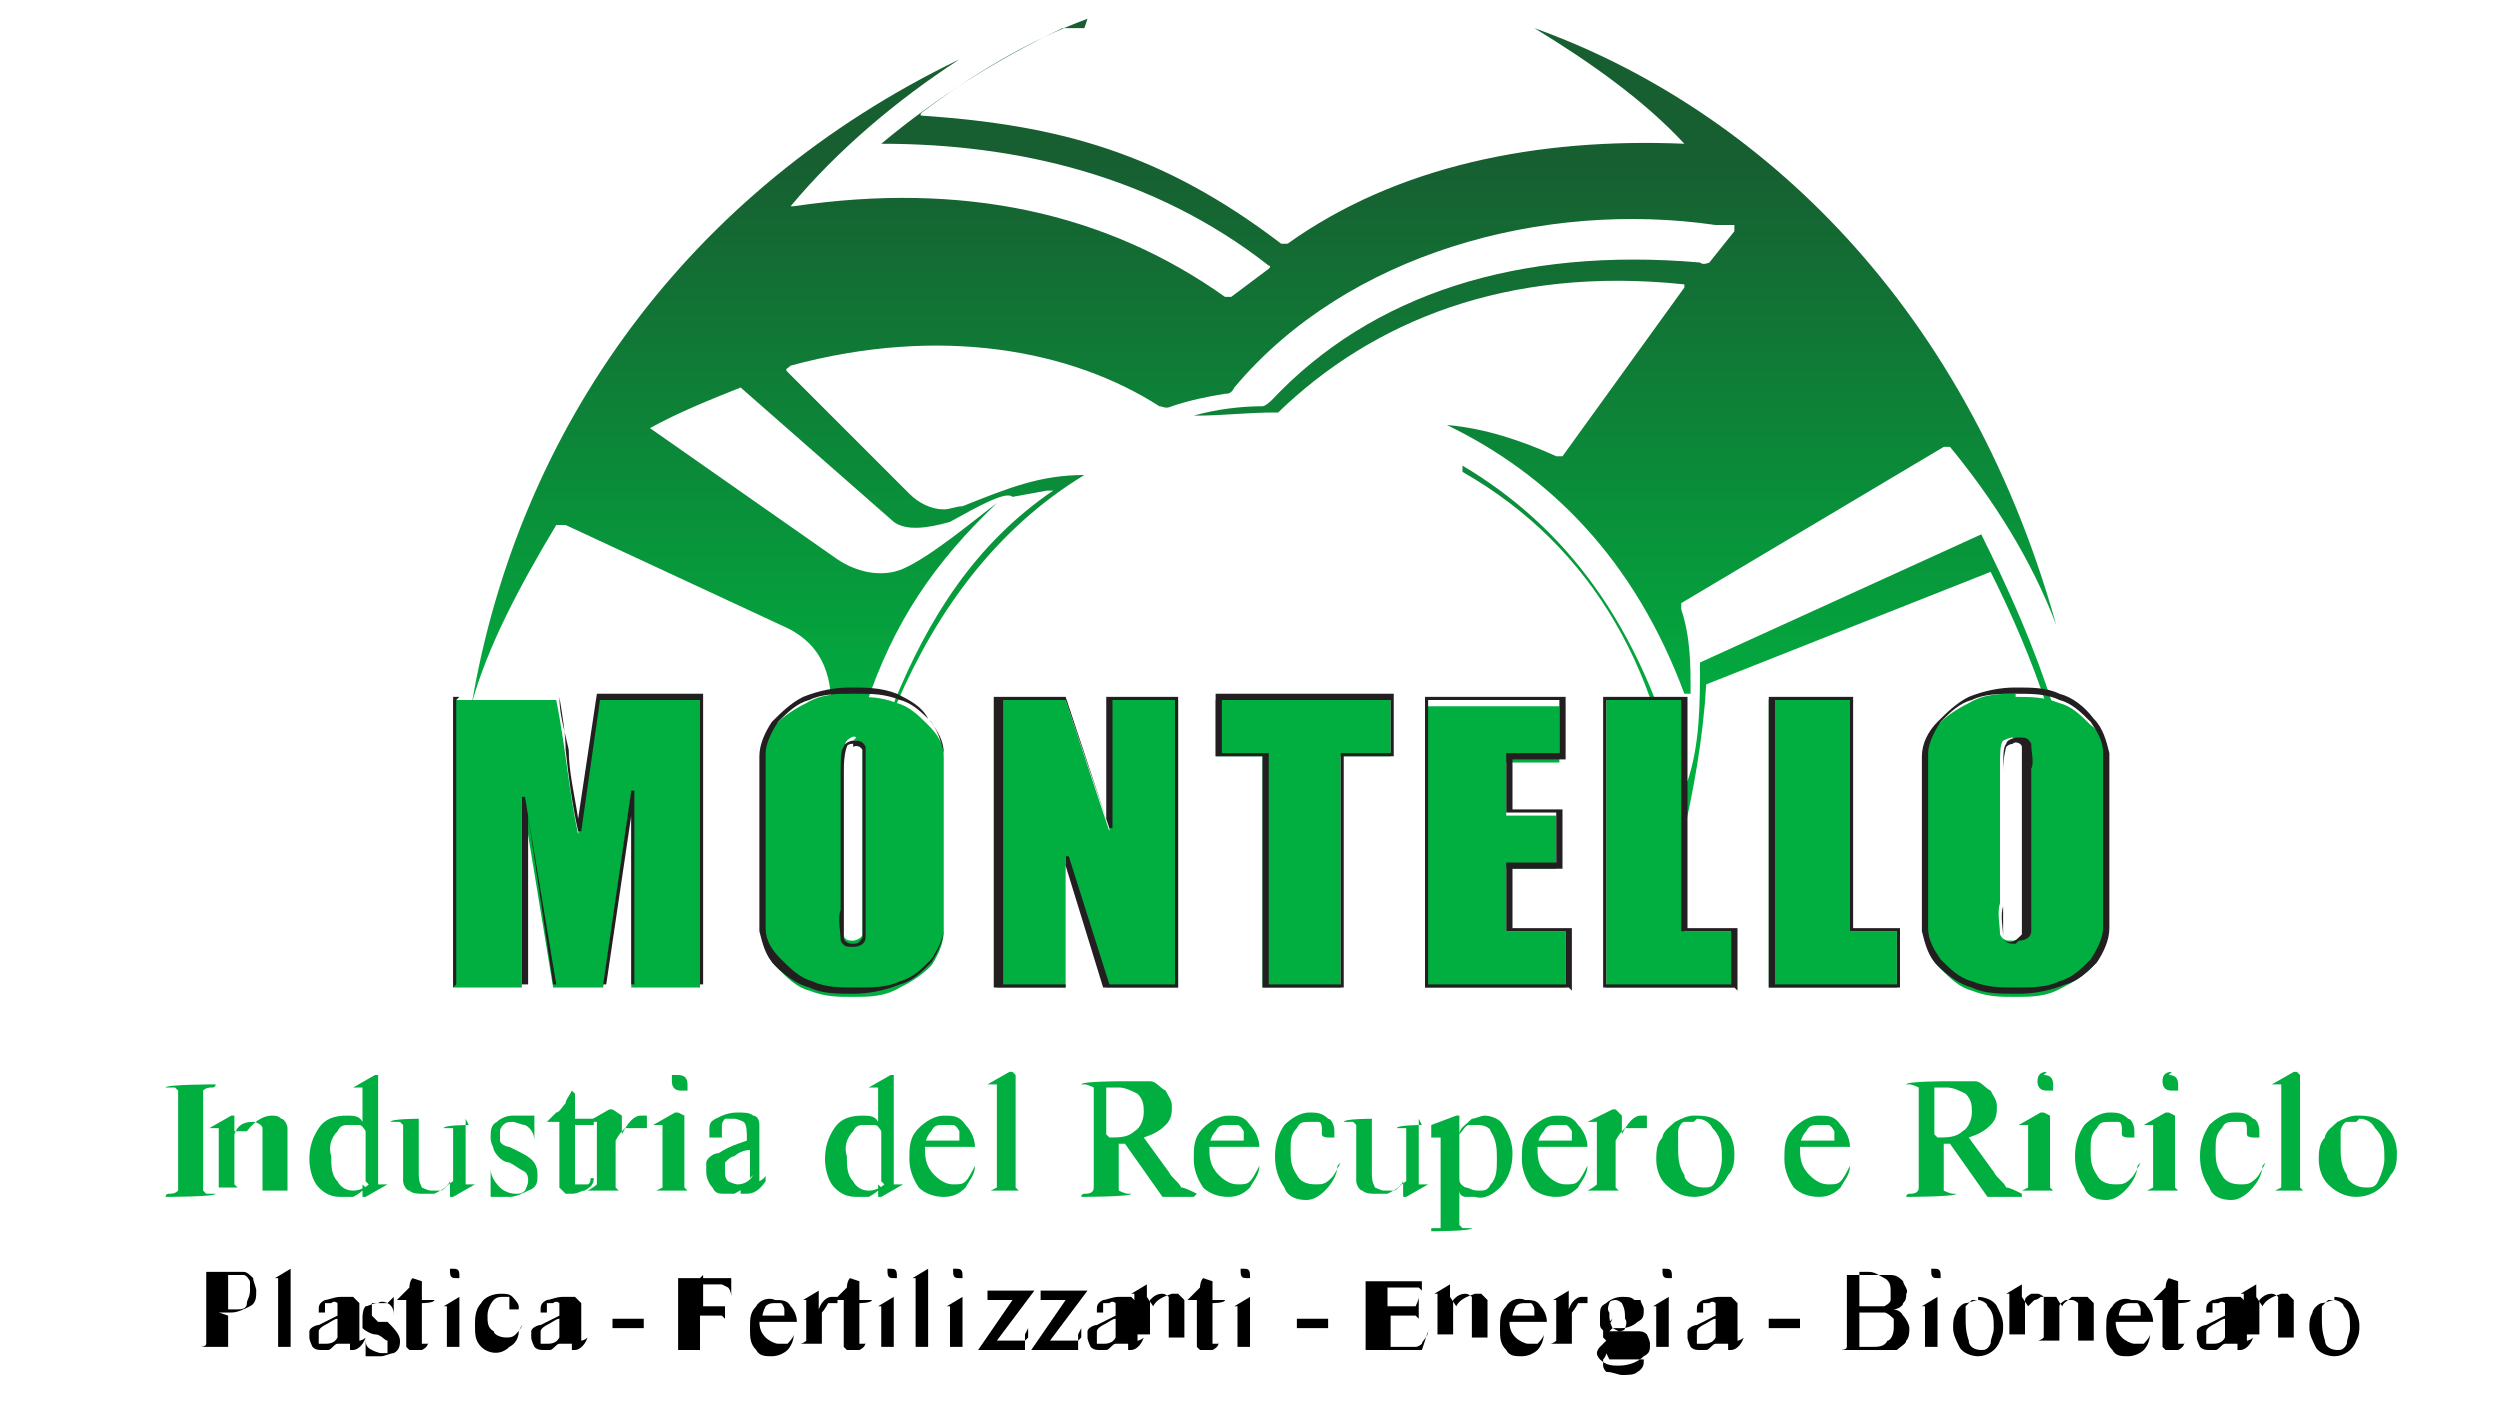 <?xml version="1.0" encoding="UTF-8"?>
<svg xmlns="http://www.w3.org/2000/svg" version="1.1" xmlns:xlink="http://www.w3.org/1999/xlink" viewBox="0 0 80 45">
  <defs>
    <style>
      .cls-1 {
        fill: url(#Sfumatura_senza_nome_8);
      }

      .cls-2 {
        fill: #00af3f;
      }

      .cls-3 {
        fill: #231f20;
      }

      .cls-4 {
        fill: #01af40;
      }
    </style>
    <linearGradient id="Sfumatura_senza_nome_8" data-name="Sfumatura senza nome 8" x1="40.4" y1="23.4" x2="40.4" y2="5.2" gradientUnits="userSpaceOnUse">
      <stop offset="0" stop-color="#01af40"/>
      <stop offset="1" stop-color="#175f31"/>
    </linearGradient>
  </defs>
  <!-- Generator: Adobe Illustrator 28.7.0, SVG Export Plug-In . SVG Version: 1.2.0 Build 136)  -->
  <g>
    <g id="Livello_1">
      <g>
        <path id="Tracciato_503" class="cls-1" d="M46.8,14.8v.3c4.2,2.4,6.5,6.5,7,11.9.4-1.7.7-3.4.8-5.1l9.1-3.6c.7,1.4,1.3,2.8,1.8,4.3h.2c-.6-1.9-1.4-3.7-2.3-5.5l-9,4.1c0,1.3,0,2.6-.4,3.8h-.2c-1.3-5.1-3.8-8.2-7-10.1ZM34.7.9h-.7c-2.1,1-4,2.2-5.8,3.7,4.3,0,8.7,1,12.4,3.9,0,0,.1,0,0,.1l-1.2.9c0,0,0,0-.2,0-3.8-2.7-8.4-3.7-13.8-2.9-.2,0-.3,0-.1,0,1.5-1.8,3.4-3.4,5.4-4.7-8.7,4.2-14.1,11.8-15.6,20.6.5-1.8,1.5-3.7,2.7-5.7,0,0,.1,0,.3,0l7.1,3.3c.8.4,1.4,1.1,1.4,2.5h1.1c.9-2.7,2.2-4.6,4.2-6.5-.8.6-2.1,1.7-3,2.1-.7.3-1.5.1-2.1-.3-2-1.4-4-2.8-6-4.2.9-.5,1.9-.9,2.9-1.3l4.9,4.3c.4.3,1.1.2,1.8,0,.9-.5,1.8-1,2-.8l1.1-.2c.1,0,.2,0,.2,0-2.5,1.7-4,4.1-5.1,6.8h.1c1.3-3,3.2-5.6,6-7.3-1.4,0-2.4.4-3.9,1-.2,0-.4.1-.6.1-.4,0-.8-.2-1.1-.5l-3.9-3.9c-.1-.1,0-.1.1-.2,4.8-1.3,9-.5,11.8,1.3.1,0,.2.1.4,0,.6-.2,1.1-.3,1.7-.4.1,0,.2,0,.3-.2,3.6-4.3,9.9-6,15.4-5.2.2,0,.4,0,.6,0,0,0,0,0,0,.2l-.8,1c0,0-.2.1-.3,0-5.8-.5-10.5,1-13.7,4.4,0,0-.2.2-.3.2-.7,0-1.5.1-2.2.3h.1c.8,0,1.6-.1,2.5-.1,0,0,0,0,.1,0,3-2.9,7.3-4.7,13-4.1,0,0,0,0,0,0,0,0,0,0,0,.1l-3.9,5.4c0,0-.2,0-.2,0-1.1-.5-2.3-.9-3.5-1,3.3,1.6,6,4.3,7.6,8.6h.2c0-.9,0-1.8-.3-2.7,0,0,0-.1,0-.2l8.4-5c.1,0,.1,0,.2,0,1.4,1.7,2.6,3.6,3.4,5.7-3-10.7-10-16.7-16.7-19.1,1.8,1.1,3.5,2.3,4.8,3.7,0,0,.1,0,0,0-4.7-.2-9.2.7-12.7,3.2-.1,0-.1,0-.2,0-3.8-2.9-7.1-3.8-11.5-4.1-.1,0,0-.1,0-.1,1.6-1.2,3.4-2.3,5.3-3h0Z"/>
        <g>
          <path id="Tracciato_435" class="cls-2" d="M6.9,38.2h0c0,.1-1.6.1-1.6.1h0c0-.1.1-.1.1-.1.1,0,.2,0,.3-.1,0-.1,0-.3,0-.4v-2.4c0-.1,0-.2,0-.4,0,0,0,0-.1-.1,0,0-.2,0-.2,0h-.1c0-.1,1.6-.1,1.6-.1h0c0,.1-.1.1-.1.1-.1,0-.2,0-.3.1,0,.1,0,.3,0,.4v2.4c0,.1,0,.2,0,.4,0,0,0,0,.1.1,0,0,.2,0,.2,0h.1Z"/>
          <path id="Tracciato_436" class="cls-2" d="M7.9,36.2c.3-.4.6-.5.8-.5.1,0,.2,0,.3.1.1,0,.2.2.2.3,0,.2,0,.3,0,.5v1.1c0,.1,0,.2,0,.3,0,0,0,0,0,.1,0,0,.2,0,.2,0h0c0,0-1.2,0-1.2,0h0c0,0,0,0,0,0,0,0,.2,0,.2,0,0,0,0,0,0-.2,0,0,0-.2,0-.3v-1c0-.2,0-.3,0-.5,0-.1-.2-.2-.3-.2-.3,0-.5.1-.6.4v1.3c0,.1,0,.2,0,.3,0,0,0,0,.1.1,0,0,.2,0,.3,0h0c0,0-1.2,0-1.2,0h0c0,0,0,0,0,0,0,0,.2,0,.3,0,0-.1,0-.2,0-.4v-.9c0-.2,0-.4,0-.5,0,0,0,0,0-.1,0,0,0,0-.1,0,0,0-.1,0-.2,0h0c0,0,.7-.4.7-.4h.1v.5Z"/>
          <path id="Tracciato_437" class="cls-2" d="M11.7,37.8v-1.3c0-.1,0-.2,0-.3,0,0-.1-.2-.2-.2,0,0-.2,0-.3,0-.2,0-.3,0-.4.2-.2.2-.3.5-.2.8,0,.3,0,.6.2.8.1.2.3.3.5.3.2,0,.4-.1.5-.2ZM11.7,38c-.1.1-.2.2-.4.3-.1,0-.2,0-.4,0-.3,0-.5-.1-.7-.3-.2-.2-.3-.6-.3-.9,0-.4.1-.7.3-1,.2-.3.5-.4.9-.4.2,0,.4,0,.5.2v-.5c0-.2,0-.3,0-.5,0,0,0,0,0-.1,0,0,0,0-.1,0,0,0-.1,0-.2,0h0c0,0,.7-.4.7-.4h.1v2.9c0,.2,0,.4,0,.5,0,0,0,0,0,.1,0,0,0,0,.1,0,0,0,.1,0,.2,0h0c0,0-.7.4-.7.4h-.1v-.4Z"/>
          <path id="Tracciato_438" class="cls-2" d="M14.9,35.8v1.5c0,.2,0,.4,0,.5,0,0,0,0,0,.1,0,0,0,0,.1,0,0,0,.1,0,.2,0h0c0,0-.7.4-.7.4h-.1v-.5c-.1.2-.3.3-.5.4-.1,0-.2,0-.4,0-.1,0-.3,0-.4-.1-.1,0-.2-.2-.2-.3,0-.2,0-.4,0-.5v-1.1c0,0,0-.2,0-.2,0,0,0,0-.1-.1,0,0-.2,0-.3,0h0c0-.1.9-.1.9-.1v1.7c0,.2,0,.3.1.5,0,0,.2.1.3.1,0,0,.2,0,.3,0,.1,0,.2-.2.4-.3v-1.4c0-.1,0-.2,0-.3,0,0-.2,0-.3,0h0c0-.1.8-.1.8-.1Z"/>
          <path id="Tracciato_439" class="cls-2" d="M17.1,35.7v.8h0c0-.2-.1-.4-.3-.5-.1,0-.3-.1-.4-.1-.1,0-.2,0-.3.1,0,0-.1.1-.1.2,0,0,0,.2,0,.3,0,.1.2.2.3.2l.4.2c.4.2.5.4.5.7,0,.2,0,.4-.3.5-.2.1-.4.2-.6.2-.2,0-.4,0-.5,0,0,0,0,0-.1,0,0,0,0,0,0,0h0v-.9h0c0,.2.1.4.3.6.1.1.3.2.5.2.1,0,.2,0,.3-.1,0,0,.1-.2.1-.3,0-.1,0-.2-.1-.3-.2-.1-.3-.2-.5-.3-.2,0-.4-.2-.5-.4,0-.1-.1-.2-.1-.4,0-.2,0-.4.2-.5.1-.1.3-.2.5-.2.1,0,.2,0,.4,0,0,0,.1,0,.2,0,0,0,0,0,0,0,0,0,0,0,0,0h0Z"/>
          <path id="Tracciato_440" class="cls-2" d="M18.4,35v.8h.6v.2h-.6v1.6c0,.1,0,.2,0,.3,0,0,.1,0,.2,0,0,0,.1,0,.2,0,0,0,.1,0,.1-.2h.1c0,.2-.1.3-.3.4-.1,0-.2.1-.4.1,0,0-.2,0-.2,0,0,0-.1-.1-.2-.2,0-.1,0-.3,0-.4v-1.7h-.4c.1-.1.2-.2.3-.3.1,0,.2-.2.3-.3,0-.1.1-.2.2-.4h0Z"/>
          <path id="Tracciato_441" class="cls-2" d="M19.9,35.7v.6c.2-.4.4-.6.6-.6,0,0,.2,0,.2,0,0,0,0,.1,0,.2,0,0,0,.1,0,.2,0,0-.1,0-.2,0,0,0-.2,0-.2,0,0,0-.1,0-.2,0,0,0,0,0-.1,0-.1.1-.2.2-.3.4v1.2c0,.1,0,.2,0,.3,0,0,0,0,.1.1,0,0,.2,0,.3,0h0c0,0-1.3,0-1.3,0h0c0,0,.2-.1.3-.2,0,0,0,0,0-.1,0,0,0-.2,0-.3v-1c0-.2,0-.3,0-.5,0,0,0,0,0-.1,0,0,0,0-.1,0,0,0-.1,0-.2,0h0c0,0,.7-.4.7-.4h.1Z"/>
          <path id="Tracciato_442" class="cls-2" d="M21.9,35.7v2c0,.1,0,.2,0,.3,0,0,0,0,.1.1,0,0,.2,0,.2,0h0c0,0-1.2,0-1.2,0h0c0,0,.2-.1.2-.1,0,0,0,0,0-.1,0-.1,0-.2,0-.3v-1c0-.2,0-.3,0-.5,0,0,0,0,0-.1,0,0,0,0-.1,0,0,0-.1,0-.2,0h0c0,0,.7-.4.7-.4h.1ZM21.7,34.4c.2,0,.3.1.3.3,0,0,0,.1,0,.2,0,0-.1,0-.2,0-.2,0-.3-.1-.3-.3,0,0,0-.1,0-.2,0,0,.1,0,.2,0h0Z"/>
          <path id="Tracciato_443" class="cls-2" d="M24,37.7v-.9c-.2,0-.4.1-.5.2-.1,0-.2.1-.3.2,0,0,0,.2,0,.3,0,.1,0,.2.1.3,0,0,.2.1.3.1.2,0,.4-.1.5-.3ZM24,37.9c-.2.1-.3.2-.5.3,0,0-.2,0-.3,0-.2,0-.3,0-.4-.2-.1-.1-.2-.3-.2-.5,0-.1,0-.2,0-.3,0-.1.2-.3.4-.3.3-.2.6-.3.9-.4h0c0-.3,0-.5-.1-.6,0,0-.2-.1-.3-.1,0,0-.2,0-.3,0,0,0-.1.1-.1.2v.2c0,0,0,.1,0,.2,0,0-.1,0-.2,0,0,0-.1,0-.2,0,0,0,0-.1,0-.2,0-.2,0-.3.2-.4.2-.1.4-.2.7-.2.2,0,.4,0,.5.1.1,0,.2.1.2.3,0,.2,0,.3,0,.5v.8c0,.1,0,.3,0,.4,0,0,0,0,0,.1,0,0,0,0,0,0,0,0,0,0,0,0,0,0,.2-.1.2-.2v.2c-.2.3-.4.4-.6.4,0,0-.2,0-.2,0,0,0,0-.2,0-.3h0Z"/>
          <path id="Tracciato_444" class="cls-2" d="M28.2,37.8v-1.3c0-.1,0-.2,0-.3,0,0-.1-.2-.2-.2,0,0-.2,0-.3,0-.2,0-.3,0-.4.2-.2.2-.3.5-.2.8,0,.3,0,.6.2.8.1.2.3.3.5.3.2,0,.4-.1.5-.2ZM28.2,38c-.1.1-.2.2-.4.3-.1,0-.2,0-.4,0-.3,0-.5-.1-.7-.3-.2-.2-.3-.6-.3-.9,0-.4.1-.7.3-1,.2-.3.5-.4.9-.4.2,0,.4,0,.5.2v-.5c0-.2,0-.3,0-.5,0,0,0,0,0-.1,0,0,0,0-.1,0,0,0-.1,0-.2,0h0c0,0,.7-.4.7-.4h.1v2.9c0,.2,0,.4,0,.5,0,0,0,0,0,.1,0,0,0,0,.1,0,0,0,.1,0,.2,0h0c0,0-.7.4-.7.4h-.1v-.4Z"/>
          <path id="Tracciato_445" class="cls-2" d="M29.6,36.5h1.1c0-.1,0-.2,0-.3,0,0-.1-.2-.2-.2,0,0-.2,0-.3,0-.2,0-.3,0-.4.2-.1.1-.2.3-.2.5ZM29.6,36.7c0,.3,0,.6.3.9.2.2.4.3.6.3.2,0,.3,0,.4-.1.1-.1.2-.3.3-.5h0c0,.3-.2.5-.3.7-.2.2-.4.3-.7.3-.3,0-.6-.1-.8-.3-.2-.3-.3-.6-.3-.9,0-.4,0-.7.3-1,.2-.2.5-.4.8-.4.3,0,.5,0,.7.3.2.2.3.5.3.7h-1.7Z"/>
          <path id="Tracciato_446" class="cls-2" d="M32.5,34.4v3.3c0,.1,0,.2,0,.3,0,0,0,0,.1.1,0,0,.2,0,.3,0h0c0,0-1.2,0-1.2,0h0c0,0,.2-.1.2-.1,0,0,0,0,0-.1,0-.1,0-.2,0-.3v-2.3c0-.2,0-.3,0-.5,0,0,0,0,0-.1,0,0,0,0-.1,0,0,0-.1,0-.2,0h0c0,0,.7-.4.7-.4h.1Z"/>
          <path id="Tracciato_447" class="cls-2" d="M35.5,36.4s0,0,0,0,0,0,0,0c.3,0,.6,0,.8-.2.2-.1.3-.4.3-.6,0-.2,0-.4-.2-.6-.2-.1-.4-.2-.6-.2-.1,0-.3,0-.4,0v1.5ZM38.2,38.3h-1l-1.2-1.7c0,0-.2,0-.2,0s0,0,0,0,0,0,0,0v1.1c0,.1,0,.3,0,.4,0,0,.2.1.3.1h.1c0,.1-1.6.1-1.6.1h0c0-.1.1-.1.1-.1.1,0,.3,0,.3-.2,0-.1,0-.3,0-.4v-2.4c0-.1,0-.3,0-.4,0,0-.2-.1-.3-.1h-.1c0-.1,1.3-.1,1.3-.1.3,0,.6,0,.9,0,.2,0,.3.2.5.3.1.2.2.3.2.5,0,.2,0,.4-.2.6-.2.2-.4.3-.7.4l.8,1.1c.1.2.3.3.4.5.1,0,.3.1.5.2h0Z"/>
          <path id="Tracciato_448" class="cls-2" d="M38.7,36.5h1.1c0-.1,0-.2,0-.3,0,0-.1-.2-.2-.2,0,0-.2,0-.3,0-.2,0-.3,0-.4.2-.1.1-.2.3-.2.5ZM38.7,36.7c0,.3,0,.6.3.9.2.2.4.3.6.3.2,0,.3,0,.4-.1.1-.1.2-.3.3-.5h0c0,.3-.2.5-.3.7-.2.2-.4.3-.7.3-.3,0-.6-.1-.8-.3-.2-.3-.3-.6-.3-.9,0-.4,0-.7.3-1,.2-.2.5-.4.8-.4.3,0,.5,0,.7.3.2.2.3.5.3.7h-1.7Z"/>
          <path id="Tracciato_449" class="cls-2" d="M42.8,37.3c0,.3-.2.6-.4.8-.2.2-.4.3-.6.3-.3,0-.6-.1-.7-.4-.2-.3-.3-.6-.3-1,0-.4.1-.7.3-1,.2-.2.5-.4.8-.4.2,0,.4,0,.6.2.1,0,.2.2.2.4,0,0,0,.1,0,.2,0,0-.1,0-.2,0,0,0-.2,0-.2-.1,0,0,0-.1,0-.2,0,0,0-.2-.1-.2,0,0-.2,0-.3,0-.2,0-.3,0-.4.2-.2.2-.2.4-.2.7,0,.3,0,.5.2.8.1.2.3.3.6.3.2,0,.3,0,.5-.2.1-.1.2-.3.3-.5h0Z"/>
          <path id="Tracciato_450" class="cls-2" d="M45.4,35.8v1.5c0,.2,0,.4,0,.5,0,0,0,0,0,.1,0,0,0,0,.1,0,0,0,.1,0,.2,0h0c0,0-.7.4-.7.4h-.1v-.5c-.1.2-.3.3-.5.4-.1,0-.2,0-.4,0-.1,0-.3,0-.4-.1-.1,0-.2-.2-.2-.3,0-.2,0-.4,0-.5v-1.1c0,0,0-.2,0-.2,0,0,0,0-.1-.1,0,0-.2,0-.3,0h0c0-.1.9-.1.9-.1v1.7c0,.2,0,.3.1.5,0,0,.2.1.3.1,0,0,.2,0,.3,0,.1,0,.2-.2.4-.3v-1.4c0-.1,0-.2,0-.3,0,0-.2,0-.3,0h0c0-.1.8-.1.8-.1h0Z"/>
          <path id="Tracciato_451" class="cls-2" d="M46.7,36.4v.9c0,.1,0,.3,0,.4,0,.1,0,.2.2.3.1,0,.2.1.4.1.2,0,.3,0,.4-.2.2-.2.2-.5.2-.8,0-.3,0-.6-.2-.9,0-.1-.2-.2-.4-.2,0,0-.2,0-.3,0-.1,0-.2.2-.3.3h0ZM45.8,36l.8-.3h.1v.6c0-.2.2-.3.4-.5.1,0,.3-.1.4-.1.2,0,.5.1.6.3.2.3.3.6.3.9,0,.4-.1.8-.4,1.1-.2.2-.5.4-.8.3-.1,0-.2,0-.3,0,0,0-.2,0-.2-.2v.8c0,.1,0,.2,0,.3,0,0,0,0,.1.1,0,0,.2,0,.3,0h0c0,.1-1.3.1-1.3.1h0c0-.1,0-.1,0-.1,0,0,.2,0,.3,0,0,0,0,0,0,0,0-.1,0-.2,0-.3v-2.3c0-.1,0-.2,0-.3,0,0,0,0,0,0,0,0,0,0-.1,0,0,0-.1,0-.2,0h0Z"/>
          <path id="Tracciato_452" class="cls-2" d="M49.2,36.5h1.1c0-.1,0-.2,0-.3,0,0-.1-.2-.2-.2,0,0-.2,0-.3,0-.2,0-.3,0-.4.2-.1.1-.2.3-.2.5ZM49.2,36.7c0,.3,0,.6.3.9.2.2.4.3.6.3.2,0,.3,0,.4-.1.1-.1.2-.3.3-.5h0c0,.3-.2.5-.3.7-.2.2-.4.3-.7.3-.3,0-.6-.1-.8-.3-.2-.3-.3-.6-.3-.9,0-.4,0-.7.3-1,.2-.2.5-.4.8-.4.3,0,.5,0,.7.3.2.2.3.5.3.7h-1.7Z"/>
          <path id="Tracciato_453" class="cls-2" d="M51.9,35.7v.6c.2-.4.4-.6.6-.6,0,0,.2,0,.2,0,0,0,0,.1,0,.2,0,0,0,.1,0,.2,0,0-.1,0-.2,0,0,0-.2,0-.2,0,0,0-.1,0-.2,0,0,0,0,0-.1,0-.1.1-.2.2-.3.4v1.2c0,.1,0,.2,0,.3,0,0,0,0,.1.1,0,0,.2,0,.3,0h0c0,0-1.3,0-1.3,0h0c0,0,.2-.1.3-.2,0,0,0,0,0-.1,0,0,0-.2,0-.3v-1c0-.2,0-.3,0-.5,0,0,0,0,0-.1,0,0,0,0-.1,0,0,0-.1,0-.2,0h0c0,0,.8-.4.8-.4h.1Z"/>
          <path id="Tracciato_454" class="cls-2" d="M54.2,35.9c-.1,0-.2,0-.3,0-.1,0-.2.2-.2.3,0,.2,0,.4,0,.5,0,.3,0,.6.2.9,0,.2.3.4.6.4.2,0,.3,0,.4-.2.1-.2.2-.5.2-.7,0-.4,0-.7-.3-1-.1-.2-.3-.3-.5-.3ZM54.3,35.7c.4,0,.7.1.9.4.2.2.3.5.3.8,0,.2,0,.5-.2.7-.2.4-.6.7-1.1.7-.4,0-.7-.2-.9-.4-.2-.2-.3-.5-.3-.8,0-.2,0-.5.2-.7,0-.2.3-.4.4-.5.2-.1.4-.2.6-.2h0Z"/>
          <path id="Tracciato_455" class="cls-2" d="M57.6,36.5h1.1c0-.1,0-.2,0-.3,0,0-.1-.2-.2-.2,0,0-.2,0-.3,0-.2,0-.3,0-.4.2-.1.1-.2.3-.2.5ZM57.6,36.7c0,.3,0,.6.3.9.2.2.4.3.6.3.2,0,.3,0,.4-.1.1-.1.2-.3.3-.5h0c0,.3-.2.5-.3.7-.2.2-.4.3-.7.3-.3,0-.6-.1-.8-.3-.2-.3-.3-.6-.3-.9,0-.4,0-.7.3-1,.2-.2.5-.4.8-.4.3,0,.5,0,.7.3.2.2.3.5.3.7h-1.7Z"/>
          <path id="Tracciato_456" class="cls-2" d="M62,36.4s0,0,0,0,0,0,0,0c.3,0,.6,0,.8-.2.2-.1.3-.4.3-.6,0-.2,0-.4-.2-.6-.2-.1-.4-.2-.6-.2-.1,0-.3,0-.4,0v1.5ZM64.6,38.3h-1l-1.2-1.7c0,0-.2,0-.2,0s0,0,0,0,0,0,0,0v1.1c0,.1,0,.3,0,.4,0,0,.2.1.3.1h.1c0,.1-1.6.1-1.6.1h0c0-.1.1-.1.1-.1.1,0,.3,0,.3-.2,0-.1,0-.3,0-.4v-2.4c0-.1,0-.3,0-.4,0,0-.2-.1-.3-.1h-.1c0-.1,1.3-.1,1.3-.1.3,0,.6,0,.9,0,.2,0,.3.2.5.3.1.2.2.3.2.5,0,.2,0,.4-.2.6-.2.2-.4.3-.7.4l.8,1.1c.1.2.3.3.4.5.1,0,.3.1.5.2h0c0,.1,0,.1,0,.1Z"/>
          <path id="Tracciato_457" class="cls-2" d="M65.6,35.7v2c0,.1,0,.2,0,.3,0,0,0,0,.1.1,0,0,.2,0,.2,0h0c0,0-1.2,0-1.2,0h0c0,0,.2-.1.2-.1,0,0,0,0,0-.1,0-.1,0-.2,0-.3v-1c0-.2,0-.3,0-.5,0,0,0,0,0-.1,0,0,0,0-.1,0,0,0-.1,0-.2,0h0c0,0,.7-.4.7-.4h.1ZM65.4,34.4c.2,0,.3.1.3.3h0c0,0,0,.1,0,.2,0,0-.1,0-.2,0-.2,0-.3-.1-.3-.3s.1-.3.3-.3h0Z"/>
          <path id="Tracciato_458" class="cls-2" d="M68.4,37.3c0,.3-.2.6-.4.8-.2.2-.4.3-.6.3-.3,0-.6-.1-.7-.4-.2-.3-.3-.6-.3-1,0-.4.1-.7.3-1,.2-.2.5-.4.8-.4.2,0,.4,0,.6.2.1,0,.2.2.2.4,0,0,0,.1,0,.2,0,0-.1,0-.2,0,0,0-.2,0-.2-.1,0,0,0-.1,0-.2,0,0,0-.2-.1-.2,0,0-.2,0-.3,0-.2,0-.3,0-.4.2-.2.2-.2.4-.2.7,0,.3,0,.5.2.8.1.2.3.3.6.3.2,0,.3,0,.5-.2.1-.1.2-.3.3-.5h0Z"/>
          <path id="Tracciato_459" class="cls-2" d="M69.6,35.7v2c0,.1,0,.2,0,.3,0,0,0,0,.1.1,0,0,.2,0,.2,0h0c0,0-1.2,0-1.2,0h0c0,0,.2-.1.2-.1,0,0,0,0,0-.1,0-.1,0-.2,0-.3v-1c0-.2,0-.3,0-.5,0,0,0,0,0-.1,0,0,0,0-.1,0,0,0-.1,0-.2,0h0c0,0,.7-.4.7-.4h.1ZM69.4,34.4c.2,0,.3.1.3.3h0c0,0,0,.1,0,.2,0,0-.1,0-.2,0-.2,0-.3-.1-.3-.3s.1-.3.3-.3h0Z"/>
          <path id="Tracciato_460" class="cls-2" d="M72.4,37.3c0,.3-.2.6-.4.8-.2.2-.4.3-.6.3-.3,0-.6-.1-.7-.4-.2-.3-.3-.6-.3-1,0-.4.1-.7.3-1,.2-.2.5-.4.8-.4.2,0,.4,0,.6.2.1,0,.2.2.2.4,0,0,0,.1,0,.2,0,0-.1,0-.2,0,0,0-.2,0-.2-.1,0,0,0-.1,0-.2,0,0,0-.2-.1-.2,0,0-.2,0-.3,0-.2,0-.3,0-.4.2-.2.2-.2.4-.2.7,0,.3,0,.5.2.8.1.2.3.3.6.3.2,0,.3,0,.5-.2.1-.1.2-.3.3-.5h0Z"/>
          <path id="Tracciato_461" class="cls-2" d="M73.6,34.4v3.3c0,.1,0,.2,0,.3,0,0,0,0,.1.1,0,0,.2,0,.3,0h0c0,0-1.2,0-1.2,0h0c0,0,.2-.1.2-.1,0,0,0,0,0-.1,0-.1,0-.2,0-.3v-2.3c0-.2,0-.3,0-.5,0,0,0,0,0-.1,0,0,0,0-.1,0,0,0-.1,0-.2,0h0c0,0,.7-.4.7-.4h.1Z"/>
          <path id="Tracciato_462" class="cls-2" d="M75.4,35.9c-.1,0-.2,0-.3,0-.1,0-.2.2-.2.3,0,.2,0,.4,0,.5,0,.3,0,.6.2.9,0,.2.3.4.6.4.2,0,.3,0,.4-.2.1-.2.2-.5.2-.7,0-.4,0-.7-.3-1-.1-.2-.3-.3-.5-.3ZM75.5,35.7c.4,0,.7.1.9.4.2.2.3.5.3.8,0,.2,0,.5-.2.7-.2.4-.6.7-1.1.7-.4,0-.7-.2-.9-.4-.2-.2-.3-.5-.3-.8,0-.2,0-.5.2-.7,0-.2.3-.4.4-.5.2-.1.4-.2.6-.2h0Z"/>
        </g>
        <path id="Tracciato_464" class="cls-4" d="M27.3,23.7c.1,0,.3,0,.3.2,0,.3,0,.5,0,.8v4.2c0,.3,0,.7,0,1,0,.1-.2.2-.3.2-.1,0-.3,0-.3-.2,0-.3,0-.7,0-1v-4.3c0-.5,0-.8.1-.9,0,0,.2-.2.3-.1ZM64.5,23.7c.1,0,.3,0,.3.2,0,.3.1.5,0,.8v4.2c0,.3,0,.7,0,1,0,.1-.2.2-.4.2-.2,0-.3,0-.4-.2,0-.3-.1-.7,0-1v-4.3c0-.5,0-.8.1-.9,0,0,.2-.1.3-.1ZM56.6,22.4v9.2h4.1v-1.8h-1.5v-7.4h-2.5ZM51.4,22.4v9.2h4.1v-1.8h-1.6v-7.4h-2.5ZM45.6,22.4v9.2h4.5v-1.8h-1.9v-2h1.6v-1.7h-1.6v-1.7h1.7v-1.8h-4.3ZM38.9,22.4v1.8h1.5v7.4h2.5v-7.4h1.6v-1.8h-5.5ZM31.9,22.4v9.2h2.2v-4.2l1.3,4.2h2.3v-9.2h-2.2v4.2l-1.4-4.2h-2.2ZM17.8,22.4h-3.3v9.2h2.2v-6.1l1,6.1h1.6l.9-6.2v6.2h2.2v-9.2h-3.3l-.6,4.3c-.3-1.4-.4-2.8-.7-4.3h0ZM64.5,22.2c-.5,0-1,0-1.5.3-.4.2-.7.4-1,.7-.2.3-.4.7-.4,1.1,0,.7,0,1.3,0,2v1.6c0,.7,0,1.3,0,2,0,.4.2.8.5,1.1.3.3.6.6,1,.7.5.2.9.2,1.4.2.5,0,1,0,1.5-.3.4-.2.7-.4,1-.7.2-.3.4-.7.4-1.1,0-.7,0-1.3,0-2v-1.6c0-.7,0-1.3,0-2,0-.4-.2-.8-.5-1-.3-.3-.6-.6-1-.7-.5-.2-.9-.2-1.4-.2h0ZM27.3,22.2c-.5,0-1,0-1.5.3-.4.2-.7.4-1,.7-.2.3-.4.7-.4,1.1,0,.7,0,1.3,0,2v1.6c0,.7,0,1.3,0,2,0,.4.2.8.5,1.1.3.3.6.6,1,.7.5.2.9.2,1.4.2.5,0,1,0,1.5-.3.4-.2.7-.4,1-.7.2-.3.4-.7.4-1.1,0-.7,0-1.3,0-2v-1.6c0-.7,0-1.3,0-2,0-.4-.2-.7-.5-1-.3-.3-.6-.6-1-.7-.5-.2-.9-.2-1.4-.2h0Z"/>
        <g>
          <path id="Tracciato_465" d="M7.3,41.9c0,0,.1,0,.2,0,0,0,0,0,.1,0,.1,0,.3,0,.3-.2,0-.1.1-.2.1-.4,0-.1,0-.2,0-.3,0,0-.1-.2-.2-.2,0,0-.2,0-.3,0,0,0-.2,0-.2,0v1.1ZM7.3,42.1v.7c0,.1,0,.2,0,.3,0,0,.1,0,.2,0h0c0,0-1.1,0-1.1,0h0c0,0,0,0,0,0,0,0,.2,0,.2-.1,0,0,0-.2,0-.3v-1.7c0-.1,0-.2,0-.3,0,0-.1,0-.2,0h0c0,0,.9,0,.9,0,.2,0,.4,0,.5,0,.1,0,.2.1.3.2,0,.1.1.3.1.4,0,.2,0,.4-.2.5-.2.1-.4.2-.6.2,0,0-.1,0-.2,0,0,0-.1,0-.2,0Z"/>
          <path id="Tracciato_466" d="M9.3,40.6v2.3c0,0,0,.1,0,.2,0,0,0,0,0,0,0,0,.1,0,.2,0h0c0,0-.8,0-.8,0h0c0,0,.1,0,.2,0,0,0,0,0,0,0,0,0,0-.1,0-.2v-1.6c0-.1,0-.2,0-.4,0,0,0,0,0,0,0,0,0,0,0,0,0,0,0,0-.1,0h0c0,0,.5-.3.5-.3h0Z"/>
          <path id="Tracciato_467" d="M10.8,42.9v-.7c-.1,0-.2.1-.4.2,0,0-.2.1-.2.2,0,0,0,.1,0,.2,0,0,0,.2,0,.2,0,0,.1,0,.2,0,.1,0,.3,0,.4-.2ZM10.8,43c-.1,0-.2.2-.3.2,0,0-.1,0-.2,0-.1,0-.2,0-.3-.1,0,0-.1-.2-.1-.3,0,0,0-.2,0-.2,0-.1.2-.2.3-.2.2-.1.4-.2.6-.3h0c0-.2,0-.3,0-.4,0,0-.1-.1-.2,0,0,0-.1,0-.2,0,0,0,0,0,0,.1h0c0,.2,0,.2,0,.2,0,0-.2,0-.2,0,0,0,0,0,0,0,0,0,0,0,0-.1,0-.1,0-.2.2-.3.1,0,.3-.1.5-.1.1,0,.3,0,.4,0,0,0,.1.1.2.2,0,.1,0,.2,0,.3v.6c0,.1,0,.2,0,.3,0,0,0,0,0,0,0,0,0,0,0,0,0,0,0,0,0,0,0,0,.1,0,.2-.1h0c-.1.3-.3.4-.4.4,0,0-.1,0-.1,0,0,0,0-.1,0-.2h0Z"/>
          <path id="Tracciato_468" d="M12.6,41.5v.6h0c0-.1,0-.3-.2-.4,0,0-.2-.1-.3,0,0,0-.2,0-.2,0,0,0,0,0,0,.2,0,0,0,.1,0,.2,0,0,.1.1.2.2h.3c.2.2.4.4.4.6,0,.1,0,.3-.2.4-.1,0-.3.1-.4.1-.1,0-.2,0-.4,0,0,0,0,0-.1,0,0,0,0,0,0,0h0v-.6h0c0,.2,0,.3.2.4,0,0,.2.1.3.1,0,0,.2,0,.2,0,0,0,0-.1,0-.2,0,0,0-.2,0-.2-.1,0-.2-.2-.4-.2-.1,0-.3-.1-.4-.2,0,0,0-.2,0-.3,0-.1,0-.3.1-.4.1,0,.2-.1.4-.1,0,0,.2,0,.2,0,0,0,0,0,.1,0,0,0,0,0,0,0,0,0,0,0,0,0h0Z"/>
          <path id="Tracciato_469" d="M13.5,41v.6h.4c0,.1-.4.1-.4.1v1.1c0,0,0,.2,0,.2,0,0,0,0,.1,0,0,0,0,0,.1,0,0,0,0,0,0-.1h0c0,.1,0,.2-.2.3,0,0-.2,0-.2,0,0,0-.1,0-.2,0,0,0,0,0-.1-.1,0,0,0-.2,0-.3v-1.2h-.3c0,0,.1-.1.2-.2,0,0,.1-.1.2-.2,0,0,0-.2.1-.3h0,0Z"/>
          <path id="Tracciato_470" d="M14.7,41.5v1.4c0,0,0,.1,0,.2,0,0,0,0,0,0,0,0,.1,0,.2,0h0c0,0-.8,0-.8,0h0c0,0,.1,0,.2,0,0,0,0,0,0,0,0,0,0-.1,0-.2v-.7c0-.1,0-.2,0-.4,0,0,0,0,0,0,0,0,0,0,0,0,0,0,0,0-.1,0h0c0,0,.5-.3.5-.3h0ZM14.5,40.6c.1,0,.2,0,.2.2,0,0,0,.1,0,.1,0,0,0,0-.1,0-.1,0-.2,0-.2-.2,0,0,0,0,0-.1,0,0,0,0,.1,0Z"/>
          <path id="Tracciato_471" d="M16.6,42.6c0,.2-.1.4-.3.5-.3.3-.7.2-.9,0,0,0,0,0,0,0-.2-.2-.2-.4-.2-.7,0-.2,0-.5.2-.7.1-.2.4-.3.6-.3.2,0,.3,0,.4.1,0,0,.2.2.2.3,0,0,0,0,0,.1,0,0,0,0-.1,0,0,0-.1,0-.2,0,0,0,0,0,0-.2,0,0,0-.1,0-.2,0,0-.1,0-.2,0-.1,0-.2,0-.3.1-.1.1-.2.3-.2.5,0,.2,0,.4.2.5,0,.1.2.2.4.2.1,0,.2,0,.3-.1,0,0,.2-.2.2-.3h0Z"/>
          <path id="Tracciato_472" d="M17.9,42.9v-.7c-.1,0-.2.1-.4.2,0,0-.2.1-.2.2,0,0,0,.1,0,.2,0,0,0,.2,0,.2,0,0,.1,0,.2,0,.1,0,.3,0,.4-.2ZM17.9,43c-.1,0-.2.2-.3.2,0,0-.1,0-.2,0-.1,0-.2,0-.3-.1,0,0-.1-.2-.1-.3,0,0,0-.2,0-.2,0-.1.2-.2.3-.2.2-.1.4-.2.6-.3h0c0-.2,0-.3,0-.4,0,0-.1-.1-.2,0,0,0-.1,0-.2,0,0,0,0,0,0,.1h0c0,.2,0,.2,0,.2,0,0,0,0-.1,0,0,0,0,0-.1,0,0,0,0,0,0-.1,0-.1,0-.2.2-.3.1,0,.3-.1.5-.1.1,0,.3,0,.4,0,0,0,.1.1.2.2,0,.1,0,.2,0,.3v.6c0,.1,0,.2,0,.3,0,0,0,0,0,0,0,0,0,0,0,0,0,0,0,0,0,0,0,0,.1,0,.2-.1h0c-.1.3-.3.4-.4.4,0,0-.1,0-.1,0,0,0,0-.1,0-.2h0Z"/>
          <rect id="Rettangolo_227" x="19.6" y="42.2" width="1" height=".3"/>
          <path id="Tracciato_473" d="M22.5,40.8v1h.5c0,0,.2,0,.2,0,0,0,0-.2,0-.3h0v.9h0c0,0,0-.1,0-.2,0,0,0,0-.1-.1,0,0-.1,0-.2,0h-.5v.8c0,0,0,.2,0,.3,0,0,0,0,0,0,0,0,.1,0,.2,0h0c0,0-1.1,0-1.1,0h0c0,0,0,0,0,0,0,0,.2,0,.2,0,0,0,0-.2,0-.3v-1.7c0,0,0-.2,0-.3,0,0,0,0,0,0,0,0-.1,0-.2,0h0c0,0,1.9,0,1.9,0v.6s0,0,0,0c0,0,0-.2-.1-.3,0,0,0,0-.2-.1,0,0-.2,0-.3,0h-.6,0Z"/>
          <path id="Tracciato_474" d="M24.3,42.1h.8c0,0,0-.2,0-.2,0,0,0-.1-.1-.2,0,0-.1,0-.2,0-.1,0-.2,0-.3.1,0,0-.1.2-.1.3ZM24.3,42.2c0,.2,0,.4.2.6.1.1.3.2.4.2.1,0,.2,0,.3,0,0,0,.2-.2.2-.3h0c0,.2-.1.4-.2.5-.1.1-.3.2-.5.2-.2,0-.4,0-.5-.2-.2-.2-.2-.4-.2-.7,0-.3,0-.5.2-.7.1-.2.4-.3.6-.2.2,0,.4,0,.5.2.1.1.2.3.2.5h-1.2Z"/>
          <path id="Tracciato_475" d="M26.2,41.5v.4c.1-.3.3-.4.4-.4,0,0,.1,0,.2,0,0,0,0,0,0,.1,0,0,0,0,0,.1,0,0,0,0-.1,0,0,0-.1,0-.1,0,0,0,0,0-.1,0,0,0,0,0,0,0,0,0-.1.2-.2.3v.8c0,0,0,.1,0,.2,0,0,0,0,0,0,0,0,.1,0,.2,0h0c0,0-.9,0-.9,0h0c0,0,.1,0,.2-.1,0,0,0,0,0,0,0,0,0-.1,0-.2v-.7c0-.1,0-.2,0-.4,0,0,0,0,0,0,0,0,0,0,0,0,0,0,0,0-.1,0h0c0,0,.5-.3.5-.3h0Z"/>
          <path id="Tracciato_476" d="M27.5,41v.6h.4c0,.1-.4.1-.4.1v1.1c0,0,0,.2,0,.2,0,0,0,0,.1,0,0,0,0,0,.1,0,0,0,0,0,0-.1h0c0,.1,0,.2-.2.3,0,0-.2,0-.2,0,0,0-.1,0-.2,0,0,0,0,0-.1-.1,0,0,0-.2,0-.3v-1.2h-.3c0,0,.1-.1.2-.2,0,0,.1-.1.2-.2,0,0,0-.2.1-.3h0Z"/>
          <path id="Tracciato_477" d="M28.6,41.5v1.4c0,0,0,.1,0,.2,0,0,0,0,0,0,0,0,.1,0,.2,0h0c0,0-.8,0-.8,0h0c0,0,.1,0,.2,0,0,0,0,0,0,0,0,0,0-.1,0-.2v-.7c0-.1,0-.2,0-.4,0,0,0,0,0,0,0,0,0,0,0,0,0,0,0,0-.1,0h0c0,0,.5-.3.5-.3h0ZM28.5,40.6c.1,0,.2,0,.2.2,0,0,0,.1,0,.1,0,0,0,0-.1,0-.1,0-.2,0-.2-.2,0,0,0,0,0-.1,0,0,0,0,.1,0Z"/>
          <path id="Tracciato_478" d="M29.7,40.6v2.3c0,0,0,.1,0,.2,0,0,0,0,0,0,0,0,.1,0,.2,0h0c0,0-.8,0-.8,0h0c0,0,.1,0,.2,0,0,0,0,0,0,0,0,0,0-.1,0-.2v-1.6c0-.1,0-.2,0-.4,0,0,0,0,0,0,0,0,0,0,0,0,0,0,0,0-.1,0h0c0,0,.5-.3.5-.3h0Z"/>
          <path id="Tracciato_479" d="M30.8,41.5v1.4c0,0,0,.1,0,.2,0,0,0,0,0,0,0,0,.1,0,.2,0h0c0,0-.8,0-.8,0h0c0,0,.1,0,.2,0,0,0,0,0,0,0,0,0,0-.1,0-.2v-.7c0-.1,0-.2,0-.4,0,0,0,0,0,0,0,0,0,0,0,0,0,0,0,0-.1,0h0c0,0,.5-.3.5-.3h0ZM30.6,40.6c.1,0,.2,0,.2.2,0,0,0,.1,0,.1,0,0,0,0-.1,0-.1,0-.2,0-.2-.2,0,0,0,0,0-.1,0,0,0,0,.1,0Z"/>
          <path id="Tracciato_480" d="M32.8,42.7v.5h-1.5c0,0,1.1-1.6,1.1-1.6h-.6c0,0-.2,0-.2,0,0,0,0,0,0,0,0,0,0,.2,0,.2h0v-.5h1.5c0,0-1.2,1.6-1.2,1.6h.6c0,0,.2,0,.3,0,0,0,0,0,.1-.1,0,0,0-.2,0-.3h0Z"/>
          <path id="Tracciato_481" d="M34.5,42.7v.5h-1.5c0,0,1.1-1.6,1.1-1.6h-.6c0,0-.2,0-.2,0,0,0,0,0,0,0,0,0,0,.2,0,.2h0v-.5h1.5c0,0-1.2,1.6-1.2,1.6h.6c0,0,.2,0,.3,0,0,0,0,0,.1-.1,0,0,0-.2,0-.3h0Z"/>
          <path id="Tracciato_482" d="M35.7,42.9v-.7c-.1,0-.2.1-.4.2,0,0-.2.1-.2.2,0,0,0,.1,0,.2,0,0,0,.2,0,.2,0,0,.1,0,.2,0,.1,0,.3,0,.4-.2ZM35.7,43c-.1,0-.2.2-.3.2,0,0-.1,0-.2,0-.1,0-.2,0-.3-.1,0,0-.1-.2-.1-.3,0,0,0-.2,0-.2,0-.1.2-.2.3-.2.2-.1.4-.2.6-.3h0c0-.2,0-.3,0-.4,0,0-.1-.1-.2,0,0,0-.1,0-.2,0,0,0,0,0,0,.1h0c0,.2,0,.2,0,.2,0,0-.2,0-.2,0,0,0,0,0,0,0,0,0,0,0,0-.1,0-.1,0-.2.2-.3.1,0,.3-.1.5-.1.1,0,.3,0,.4,0,0,0,.1.1.2.2,0,.1,0,.2,0,.3v.6c0,.1,0,.2,0,.3,0,0,0,0,0,0,0,0,0,0,0,0,0,0,0,0,0,0,0,0,.1,0,.2-.1h0c-.1.3-.3.4-.4.4,0,0-.1,0-.1,0,0,0,0-.1,0-.2h0Z"/>
          <path id="Tracciato_483" d="M36.9,41.8c.1-.2.3-.3.6-.4,0,0,.2,0,.2,0,0,0,.1.1.2.2,0,.1,0,.2,0,.3v.7c0,0,0,.2,0,.2,0,0,0,0,0,0,0,0,.1,0,.2,0h0c0,0-.9,0-.9,0h0c0,0,0,0,0,0,0,0,.1,0,.2,0,0,0,0,0,0-.1,0,0,0-.1,0-.2v-.7c0-.1,0-.2,0-.3,0,0-.1-.1-.2-.1-.2,0-.3.1-.4.2v.9c0,0,0,.1,0,.2,0,0,0,0,0,0,0,0,.1,0,.2,0h0c0,0-.9,0-.9,0h0c0,0,0,0,0,0,0,0,.1,0,.2,0,0,0,0-.2,0-.3v-.6c0-.1,0-.3,0-.4,0,0,0,0,0,0,0,0,0,0,0,0,0,0,0,0-.1,0h0c0,0,.5-.3.5-.3h0v.4Z"/>
          <path id="Tracciato_484" d="M38.8,41v.6h.4c0,.1-.4.1-.4.1v1.1c0,0,0,.2,0,.2,0,0,0,0,.1,0,0,0,0,0,.1,0,0,0,0,0,0-.1h0c0,.1,0,.2-.2.3,0,0-.2,0-.2,0,0,0-.1,0-.2,0,0,0,0,0-.1-.1,0,0,0-.2,0-.3v-1.2h-.3c0,0,.1-.1.2-.2,0,0,.1-.1.2-.2,0,0,0-.2.1-.3h0,0Z"/>
          <path id="Tracciato_485" d="M40,41.5v1.4c0,0,0,.1,0,.2,0,0,0,0,0,0,0,0,.1,0,.2,0h0c0,0-.8,0-.8,0h0c0,0,.1,0,.2,0,0,0,0,0,0,0,0,0,0-.1,0-.2v-.7c0-.1,0-.2,0-.4,0,0,0,0,0,0,0,0,0,0,0,0,0,0,0,0-.1,0h0c0,0,.5-.3.5-.3h0ZM39.8,40.6c.1,0,.2,0,.2.2,0,0,0,.1,0,.1,0,0,0,0-.1,0-.1,0-.2,0-.2-.2,0,0,0,0,0-.1,0,0,0,0,.1,0Z"/>
          <rect id="Rettangolo_228" x="41.5" y="42.2" width="1" height=".3"/>
          <path id="Tracciato_486" d="M44.4,40.8v1h.6c.1,0,.2,0,.3,0,0,0,.1-.2.1-.3h0v.9h0c0,0,0-.2,0-.2,0,0,0,0-.1-.1,0,0-.2,0-.2,0h-.6v.8c0,0,0,.1,0,.2,0,0,0,0,0,0,0,0,0,0,.1,0h.4c.1,0,.2,0,.3,0,0,0,.1,0,.2-.1,0-.1.2-.2.2-.4h0l-.2.6h-2c0,0,0,0,0,0,0,0,.1,0,.2,0,0,0,0,0,0,0,0,0,0-.2,0-.2v-1.7c0-.1,0-.2,0-.3,0,0-.1,0-.2,0h0c0,0,2,0,2,0v.6s0,0,0,0c0,0,0-.2,0-.3,0,0,0,0-.1-.1,0,0-.2,0-.3,0h-.7Z"/>
          <path id="Tracciato_487" d="M46.6,41.8c.1-.2.3-.3.6-.4,0,0,.2,0,.2,0,0,0,.1.1.2.2,0,.1,0,.2,0,.3v.7c0,0,0,.2,0,.2,0,0,0,0,0,0,0,0,.1,0,.2,0h0c0,0-.9,0-.9,0h0c0,0,0,0,0,0,0,0,.1,0,.2,0,0,0,0,0,0-.1,0,0,0-.1,0-.2v-.7c0-.1,0-.2,0-.3,0,0-.1-.1-.2-.1-.2,0-.3.1-.4.2v.9c0,0,0,.1,0,.2,0,0,0,0,0,0,0,0,.1,0,.2,0h0c0,0-.9,0-.9,0h0c0,0,0,0,0,0,0,0,.1,0,.2,0,0,0,0-.2,0-.3v-.6c0-.1,0-.3,0-.4,0,0,0,0,0,0,0,0,0,0,0,0,0,0,0,0-.1,0h0c0,0,.5-.3.5-.3h0v.4Z"/>
          <path id="Tracciato_488" d="M48.3,42.1h.8c0,0,0-.2,0-.2,0,0,0-.1-.1-.2,0,0-.1,0-.2,0-.1,0-.2,0-.3.1,0,0-.1.2-.1.3ZM48.3,42.2c0,.2,0,.4.2.6.1.1.3.2.4.2.1,0,.2,0,.3,0,0,0,.2-.2.2-.3h0c0,.2-.1.4-.2.5-.1.1-.3.2-.5.2-.2,0-.4,0-.5-.2-.2-.2-.2-.4-.2-.7,0-.3,0-.5.2-.7.1-.2.4-.3.6-.2.2,0,.4,0,.5.2.1.1.2.3.2.5h-1.2Z"/>
          <path id="Tracciato_489" d="M50.2,41.5v.4c.1-.3.3-.4.4-.4,0,0,.1,0,.2,0,0,0,0,0,0,.1,0,0,0,0,0,.1,0,0,0,0-.1,0,0,0-.1,0-.1,0,0,0,0,0-.1,0,0,0,0,0,0,0,0,0-.1.2-.2.3v.8c0,0,0,.1,0,.2,0,0,0,0,0,0,0,0,.1,0,.2,0h0c0,0-.9,0-.9,0h0c0,0,.1,0,.2-.1,0,0,0,0,0,0,0,0,0-.1,0-.2v-.7c0-.1,0-.2,0-.4,0,0,0,0,0,0,0,0,0,0,0,0,0,0,0,0-.1,0h0c0,0,.5-.3.5-.3h0,0Z"/>
          <path id="Tracciato_490" d="M51.4,43.3c0,0,0,.1-.1.2,0,0,0,0,0,.2,0,0,0,.1.1.2.2,0,.4.1.5.1.2,0,.4,0,.5-.1,0,0,.2-.1.2-.3,0,0,0-.1,0-.1-.1,0-.3,0-.4,0-.2,0-.4,0-.7,0ZM51.7,41.6c0,0-.2,0-.2.1,0,0-.1.2,0,.3,0,.2,0,.3.1.5,0,0,.2.1.2.1,0,0,.2,0,.2-.1,0,0,.1-.2,0-.3,0-.2,0-.3-.1-.5,0,0-.1-.1-.2-.1h0ZM51.4,42.6c-.1,0-.2-.1-.2-.2,0,0,0-.2,0-.3,0-.2,0-.3.2-.4.1-.1.3-.2.5-.2.2,0,.3,0,.4.1h.4s0,0,0,0c0,0,0,0,0,0,0,0,0,0,0,0,0,0,0,0,0,0,0,0,0,0,0,0,0,0,0,0,0,0h-.2c0,.1.1.2.1.3,0,.2,0,.3-.2.4-.1.1-.3.2-.5.2,0,0-.2,0-.3,0,0,0,0,0-.1.1,0,0,0,0,0,0,0,0,0,0,0,0,0,0,0,0,.1,0,0,0,.1,0,.3,0,.3,0,.4,0,.5,0,.1,0,.2,0,.3.1,0,0,.1.2.1.3,0,.2,0,.3-.2.4-.2.2-.5.3-.8.3-.2,0-.4,0-.6-.2,0,0-.1-.1-.1-.2,0,0,0,0,0,0,0,0,0-.1.1-.2,0,0,0,0,.2-.2,0,0,0,0-.1-.1,0,0,0,0,0-.1,0,0,0-.1,0-.2,0,0,.2-.2.3-.3h0Z"/>
          <path id="Tracciato_491" d="M53.4,41.5v1.4c0,0,0,.1,0,.2,0,0,0,0,0,0,0,0,.1,0,.2,0h0c0,0-.8,0-.8,0h0c0,0,.1,0,.2,0,0,0,0,0,0,0,0,0,0-.1,0-.2v-.7c0-.1,0-.2,0-.4,0,0,0,0,0,0,0,0,0,0,0,0,0,0,0,0-.1,0h0c0,0,.5-.3.5-.3h0ZM53.3,40.6c.1,0,.2,0,.2.2,0,0,0,.1,0,.1,0,0,0,0-.1,0-.1,0-.2,0-.2-.2,0,0,0,0,0-.1,0,0,0,0,.1,0h0Z"/>
          <path id="Tracciato_492" d="M54.9,42.9v-.7c-.1,0-.2.1-.4.2,0,0-.2.1-.2.2,0,0,0,.1,0,.2,0,0,0,.2,0,.2,0,0,.1,0,.2,0,.1,0,.3,0,.4-.2ZM54.9,43c-.1,0-.2.2-.3.2,0,0-.1,0-.2,0-.1,0-.2,0-.3-.1,0,0-.1-.2-.1-.3,0,0,0-.2,0-.2,0-.1.2-.2.3-.2.2-.1.4-.2.6-.3h0c0-.2,0-.3,0-.4,0,0-.1-.1-.2,0,0,0-.1,0-.2,0,0,0,0,0,0,.1h0c0,.2,0,.2,0,.2,0,0-.2,0-.2,0,0,0,0,0,0,0,0,0,0,0,0-.1,0-.1,0-.2.2-.3.1,0,.3-.1.5-.1.1,0,.3,0,.4,0,0,0,.1.1.2.2,0,.1,0,.2,0,.3v.6c0,.1,0,.2,0,.3,0,0,0,0,0,0,0,0,0,0,0,0,0,0,0,0,0,0,0,0,.1,0,.2-.1h0c-.1.3-.3.4-.4.4,0,0-.1,0-.1,0,0,0,0-.1,0-.2h0Z"/>
          <rect id="Rettangolo_229" x="56.6" y="42.2" width="1" height=".3"/>
          <path id="Tracciato_493" d="M59.5,43.1c.1,0,.3,0,.4,0,.2,0,.4,0,.5-.2.1,0,.2-.2.2-.4,0-.1,0-.2,0-.3,0,0-.2-.2-.3-.2-.1,0-.3,0-.5,0,0,0-.1,0-.2,0,0,0,0,0-.1,0v1h0ZM59.5,41.8s0,0,.2,0,.1,0,.2,0c.1,0,.3,0,.4,0,0,0,.2-.1.2-.2,0,0,0-.2,0-.3,0-.1,0-.3-.2-.4-.2-.1-.3-.2-.5-.2-.1,0-.2,0-.3,0v1h0ZM60.5,41.9c.1,0,.3,0,.4.2.1.1.2.3.2.4,0,.1,0,.3-.1.4,0,.1-.2.2-.3.3-.2,0-.4,0-.6,0h-1.2c0,0,0,0,0,0,0,0,.2,0,.2-.1,0,0,0-.2,0-.3v-1.7c0-.1,0-.2,0-.3,0,0-.1,0-.2,0h0c0,0,1.1,0,1.1,0,.2,0,.3,0,.5,0,.2,0,.3.1.4.2,0,.1.2.3.1.4,0,.1,0,.2-.1.3,0,.1-.2.2-.3.2h0Z"/>
          <path id="Tracciato_494" d="M62,41.5v1.4c0,0,0,.1,0,.2,0,0,0,0,0,0,0,0,.1,0,.2,0h0c0,0-.8,0-.8,0h0c0,0,.1,0,.2,0,0,0,0,0,0,0,0,0,0-.1,0-.2v-.7c0-.1,0-.2,0-.4,0,0,0,0,0,0,0,0,0,0,0,0,0,0,0,0-.1,0h0c0,0,.5-.3.5-.3h0ZM61.9,40.6c.1,0,.2,0,.2.2,0,0,0,.1,0,.1,0,0,0,0-.1,0-.1,0-.2,0-.2-.2,0,0,0,0,0-.1,0,0,0,0,.1,0Z"/>
          <path id="Tracciato_495" d="M63.3,41.6c0,0-.1,0-.2,0,0,0-.1.1-.2.2,0,.1,0,.3,0,.4,0,.2,0,.4.1.7,0,.2.2.3.4.3.1,0,.2,0,.3-.2,0-.2.1-.3.1-.5,0-.3,0-.5-.2-.7,0-.1-.2-.2-.3-.2ZM63.3,41.5c.2,0,.5.1.6.3.1.2.2.4.2.6,0,.2,0,.3-.1.5-.1.3-.4.5-.7.5-.2,0-.5-.1-.6-.3-.1-.2-.2-.4-.2-.6,0-.2,0-.3.1-.5,0-.1.2-.3.3-.3.1,0,.3-.1.4-.1h0Z"/>
          <path id="Tracciato_496" d="M64.9,41.8c.1-.1.2-.2.2-.2,0,0,.1,0,.2-.1,0,0,.1,0,.2,0,.1,0,.2,0,.3,0,0,0,.1.2.2.3,0-.1.2-.2.3-.3,0,0,.2,0,.3,0,0,0,.2,0,.2,0,0,0,.1.1.2.2,0,.1,0,.2,0,.3v.7c0,0,0,.2,0,.2,0,0,0,0,0,0,0,0,.1,0,.2,0h0c0,0-.9,0-.9,0h0c0,0,0,0,0,0,0,0,.1,0,.2,0,0,0,0,0,0,0,0,0,0-.1,0-.2v-.7c0-.1,0-.2,0-.3,0,0-.1-.1-.2-.1,0,0-.1,0-.2,0,0,0-.2.1-.2.2h0s0,.1,0,.1v.8c0,0,0,.1,0,.2,0,0,0,0,0,0,0,0,.1,0,.2,0h0c0,0-.9,0-.9,0h0c0,0,.1,0,.2-.1,0,0,0,0,0-.1,0,0,0-.1,0-.2v-.7c0-.1,0-.2,0-.3,0,0-.1-.1-.2-.1,0,0-.1,0-.2,0,0,0-.2.1-.2.2v.9c0,0,0,.1,0,.2,0,0,0,0,0,0,0,0,.1,0,.2,0h0c0,0-.9,0-.9,0h0c0,0,.1,0,.2,0,0,0,0,0,0,0,0,0,0-.1,0-.2v-.7c0-.1,0-.2,0-.4,0,0,0,0,0,0,0,0,0,0,0,0,0,0,0,0-.1,0h0c0,0,.5-.3.5-.3h0v.4h0Z"/>
          <path id="Tracciato_497" d="M67.7,42.1h.8c0,0,0-.2,0-.2,0,0,0-.1-.1-.2,0,0-.1,0-.2,0-.1,0-.2,0-.3.1,0,0-.1.2-.1.3ZM67.7,42.2c0,.2,0,.4.2.6.1.1.3.2.4.2.1,0,.2,0,.3,0,0,0,.2-.2.2-.3h0c0,.2-.1.4-.2.5-.1.1-.3.2-.5.2-.2,0-.4,0-.5-.2-.2-.2-.2-.4-.2-.7,0-.3,0-.5.2-.7.1-.2.4-.3.6-.2.2,0,.4,0,.5.2.1.1.2.3.2.5h-1.2Z"/>
          <path id="Tracciato_498" d="M69.7,41v.6h.4c0,.1-.4.1-.4.1v1.1c0,0,0,.2,0,.2,0,0,0,0,.1,0,0,0,0,0,.1,0,0,0,0,0,0-.1h0c0,.1,0,.2-.2.3,0,0-.2,0-.2,0,0,0-.1,0-.2,0,0,0,0,0-.1-.1,0,0,0-.2,0-.3v-1.2h-.3c0,0,.1-.1.2-.2,0,0,.1-.1.2-.2,0,0,0-.2.1-.3h0,0Z"/>
          <path id="Tracciato_499" d="M71.2,42.9v-.7c-.1,0-.2.1-.4.2,0,0-.2.1-.2.2,0,0,0,.1,0,.2,0,0,0,.2,0,.2,0,0,.1,0,.2,0,.1,0,.3,0,.4-.2ZM71.2,43c-.1,0-.2.2-.3.2,0,0-.1,0-.2,0-.1,0-.2,0-.3-.1,0,0-.1-.2-.1-.3,0,0,0-.2,0-.2,0-.1.2-.2.3-.2.2-.1.4-.2.6-.3h0c0-.2,0-.3,0-.4,0,0-.1-.1-.2,0,0,0-.1,0-.2,0,0,0,0,0,0,.1h0c0,.2,0,.2,0,.2,0,0,0,0-.1,0,0,0,0,0-.1,0,0,0,0,0,0-.1,0-.1,0-.2.2-.3.1,0,.3-.1.5-.1.1,0,.3,0,.4,0,0,0,.1.1.2.2,0,.1,0,.2,0,.3v.6c0,.1,0,.2,0,.3,0,0,0,0,0,0,0,0,0,0,0,0,0,0,0,0,0,0,0,0,.1,0,.2-.1h0c-.1.3-.3.4-.4.4,0,0-.1,0-.1,0,0,0,0-.1,0-.2h0Z"/>
          <path id="Tracciato_500" d="M72.4,41.8c.1-.2.3-.3.6-.4,0,0,.2,0,.2,0,0,0,.1.1.2.2,0,.1,0,.2,0,.3v.7c0,0,0,.2,0,.2,0,0,0,0,0,0,0,0,.1,0,.2,0h0c0,0-.9,0-.9,0h0c0,0,0,0,0,0,0,0,.1,0,.2,0,0,0,0,0,0-.1,0,0,0-.1,0-.2v-.7c0-.1,0-.2,0-.3,0,0-.1-.1-.2-.1-.2,0-.3.1-.4.2v.9c0,0,0,.1,0,.2,0,0,0,0,0,0,0,0,.1,0,.2,0h0c0,0-.9,0-.9,0h0c0,0,0,0,0,0,0,0,.1,0,.2,0,0,0,0-.2,0-.3v-.6c0-.1,0-.3,0-.4,0,0,0,0,0,0,0,0,0,0,0,0,0,0,0,0-.1,0h0c0,0,.5-.3.5-.3h0v.4h0Z"/>
          <path id="Tracciato_501" d="M74.7,41.6c0,0-.1,0-.2,0,0,0-.1.1-.2.2,0,.1,0,.3,0,.4,0,.2,0,.4.1.7,0,.2.2.3.4.3.1,0,.2,0,.3-.2,0-.2.1-.3.1-.5,0-.3,0-.5-.2-.7,0-.1-.2-.2-.3-.2ZM74.7,41.5c.2,0,.5.1.6.3.1.2.2.4.2.6,0,.2,0,.3-.1.5-.1.3-.4.5-.7.5-.2,0-.5-.1-.6-.3-.1-.2-.2-.4-.2-.6,0-.2,0-.3.1-.5,0-.1.2-.3.3-.3.1,0,.3-.1.4-.1h0Z"/>
        </g>
        <path id="Tracciato_503-2" class="cls-3" d="M64.5,31.8c-.5,0-1,0-1.4-.2-.4-.1-.8-.4-1.1-.7-.3-.3-.4-.7-.5-1.1,0-.7,0-1.3,0-2v-1.6c0-.7,0-1.3,0-2,0-.4.2-.8.5-1.1.3-.3.6-.6,1-.8.5-.2,1-.3,1.5-.3.5,0,1,0,1.4.2.4.1.8.4,1.1.8.3.3.4.7.5,1.1,0,.7,0,1.3,0,2v1.6c0,.7,0,1.3,0,2,0,.4-.2.8-.4,1.1-.3.3-.6.6-1,.7-.5.2-1,.3-1.5.3ZM64.5,22.2c-.5,0-1,0-1.4.2-.4.1-.7.4-1,.7-.2.3-.4.7-.4,1,0,.7,0,1.3,0,2v1.6c0,.7,0,1.3,0,2,0,.4.2.7.4,1,.3.3.6.6,1,.7.5.2.9.2,1.4.2.5,0,1,0,1.4-.2.4-.1.7-.4,1-.7.2-.3.4-.7.4-1,0-.7,0-1.3,0-2v-1.6c0-.7,0-1.3,0-2,0-.4-.2-.7-.4-1-.3-.3-.6-.6-1-.7-.4-.2-.9-.2-1.4-.2ZM27.3,31.8c-.5,0-1,0-1.4-.2-.4-.1-.8-.4-1.1-.7-.3-.3-.4-.7-.5-1.1,0-.7,0-1.3,0-2v-1.6c0-.7,0-1.3,0-2,0-.4.2-.8.4-1.1.3-.3.6-.6,1-.8.5-.2,1-.3,1.5-.3.5,0,1,0,1.5.2.4.2.8.4,1,.8.3.3.4.7.5,1.1,0,.7,0,1.3,0,2v1.6c0,.7,0,1.3,0,2,0,.4-.2.8-.4,1.1-.3.3-.6.6-1,.7-.5.2-1,.3-1.5.3ZM27.3,22.2c-.5,0-1,0-1.4.2-.4.1-.7.4-1,.7-.2.3-.4.7-.4,1,0,.7,0,1.3,0,2v1.6c0,.7,0,1.3,0,2,0,.4.2.7.5,1,.3.3.6.6,1,.7.4.2.9.2,1.4.2.5,0,1,0,1.4-.2.4-.1.7-.4,1-.7.2-.3.4-.7.4-1,0-.7,0-1.3,0-2v-1.6c0-.7,0-1.3,0-2,0-.4-.2-.7-.4-1-.3-.3-.6-.6-1-.7-.5-.2-.9-.2-1.4-.2ZM14.5,31.6v-9.3h3.4s0,0,0,0c0,.6.2,1.2.3,1.7,0,.7.2,1.5.3,2.2l.6-4h3.4v9.3h-2.3v-5.4s-.8,5.4-.8,5.4h-1.7l-.8-5.4v5.4h-2.3ZM14.6,22.4v9.1h2.1v-6h.1s1,6,1,6h1.5l.9-6.2h.1s0,6.2,0,6.2h2.1v-9.1h-3.2l-.6,4.2h-.1c-.2-.9-.3-1.7-.4-2.6,0-.5-.1-1.1-.2-1.7h-3.2ZM60.8,31.6h-4.2v-9.3h2.7v7.4h1.5v2ZM56.7,31.5h4v-1.7h-1.5v-7.4h-2.4v9.1ZM55.5,31.6h-4.2v-9.3h2.7v7.4h1.6v2h0ZM51.4,31.5h4v-1.7h-1.6v-7.4h-2.4v9.1ZM50.2,31.6h-4.6v-9.3h4.5v2h-1.7v1.6h1.6v1.9h-1.6v1.9h1.9v2ZM45.7,31.5h4.4v-1.7h-1.9v-2.2h1.6v-1.6h-1.6v-1.9h1.7v-1.7h-4.2v9.1ZM43,31.6h-2.6v-7.4h-1.5v-2h5.7v2h-1.6v7.4ZM40.5,31.5h2.4v-7.4h1.6v-1.7h-5.4v1.7h1.5v7.4ZM37.7,31.6h-2.4l-1.2-3.9v3.9h-2.3v-9.3h2.3l1.3,3.9v-3.9h2.3v9.3h0ZM35.4,31.5h2.2v-9.1h-2v4.1h-.1s-1.4-4.1-1.4-4.1h-2v9.1h2v-4.1h.1s1.3,4.1,1.3,4.1ZM27.3,30.3c-.2,0-.3,0-.4-.2,0-.3-.1-.7,0-1v-4.3c0-.5,0-.8.1-.9,0-.1.2-.2.3-.2.2,0,.3,0,.4.2,0,.3,0,.6,0,.8v4.2c0,.4,0,.7,0,1.1,0,.2-.2.3-.4.3ZM27.3,23.8c0,0-.2,0-.2.1,0,0-.1.2-.1.8v4.3c0,.7,0,.9,0,1,0,.1.1.2.3.2.1,0,.2,0,.3-.2,0-.3,0-.7,0-1v-4.2c0-.3,0-.5,0-.8,0,0-.1-.2-.3-.1h0ZM64.5,30.2c-.2,0-.3,0-.4-.2,0-.3-.1-.7,0-1v-4.3c0-.5,0-.8.1-.9,0-.1.2-.2.4-.2.2,0,.3,0,.4.2,0,.3.1.6,0,.8v4.2c0,.4,0,.7,0,1,0,.2-.2.3-.4.3h0ZM64.5,23.8c-.1,0-.2,0-.3.1,0,0-.1.3-.1.8v4.3c0,.7,0,.9,0,1,.1.2.3.2.5,0,0,0,0,0,.1-.1,0-.3,0-.7,0-1v-4.2c0-.3,0-.5,0-.8,0-.1-.2-.2-.3-.1h0Z"/>
      </g>
    </g>
  </g>
</svg>